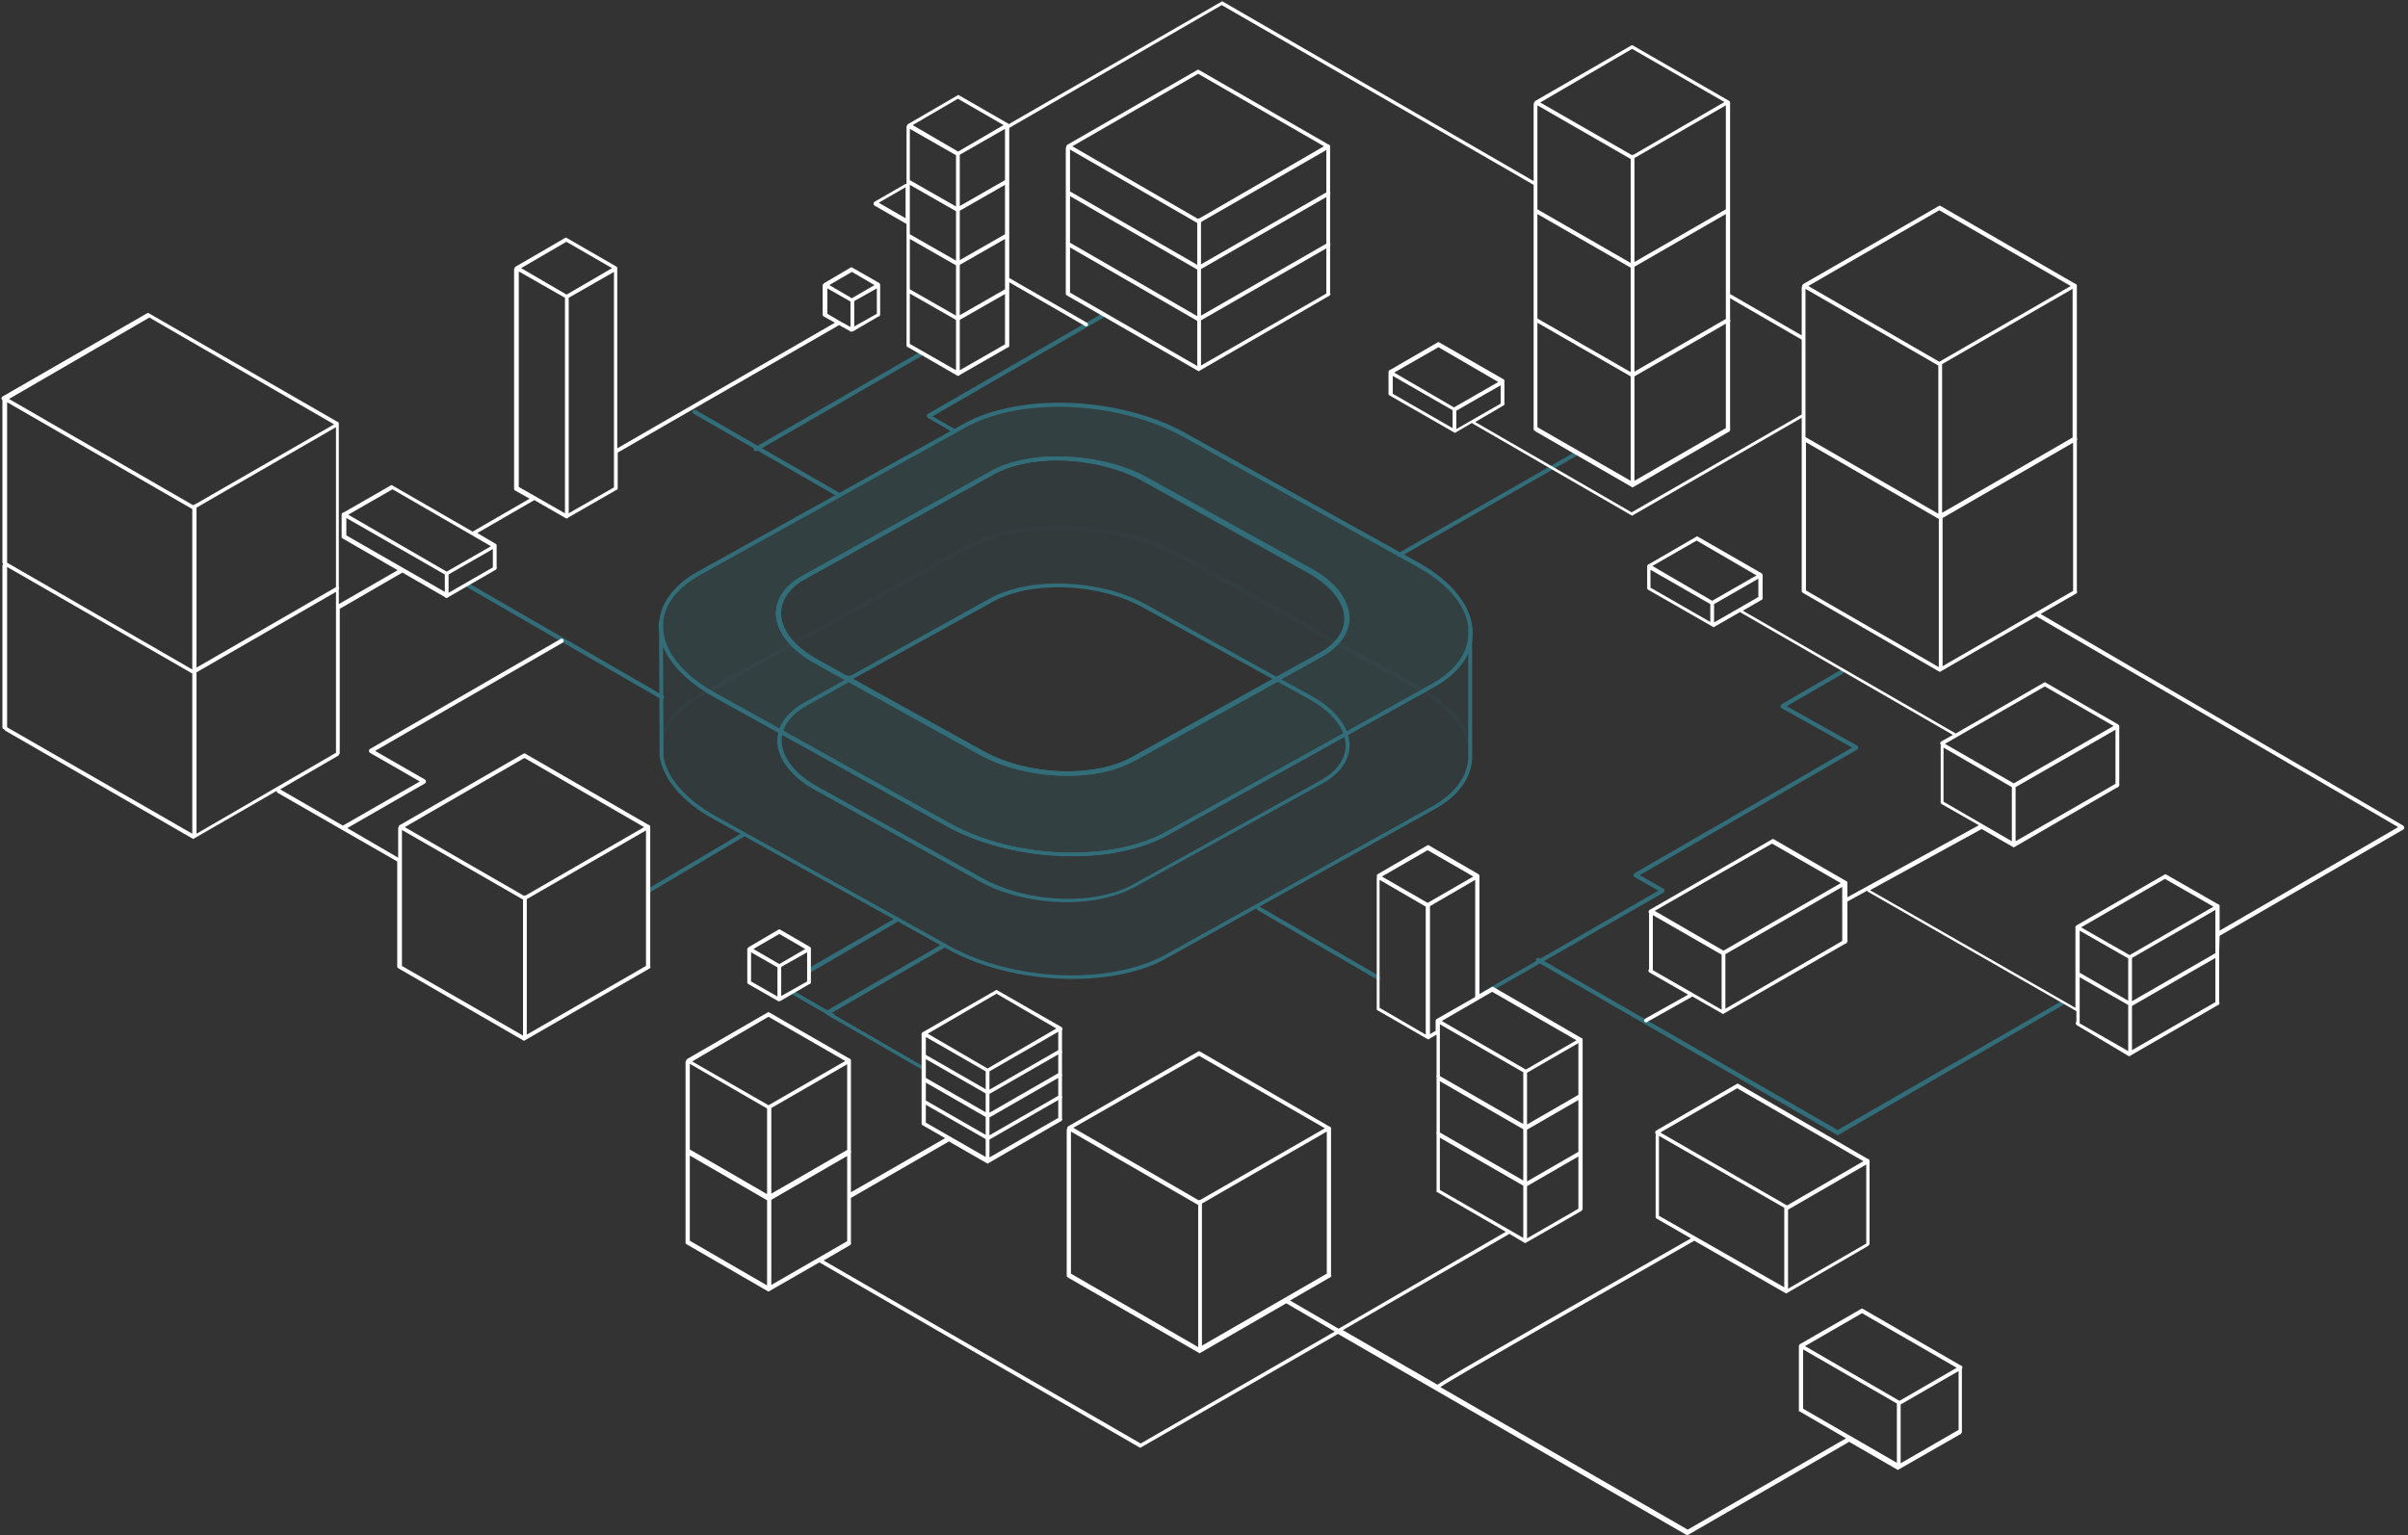 <svg width="577" height="368" viewBox="0 0 577 368" fill="none" xmlns="http://www.w3.org/2000/svg">
<rect x="0" y="0" width="577" height="368" fill="#333333" stroke="none"/>
<path d="M199.622 243.935C199.496 243.935 199.496 243.935 199.37 243.811L190.05 238.451C189.799 238.326 189.799 238.077 189.925 237.827C190.05 237.578 190.302 237.578 190.554 237.703L199.874 243.063C200.126 243.187 200.126 243.437 200 243.686C199.874 243.935 199.748 243.935 199.622 243.935Z" fill="#326E7A"/>
<path d="M335.229 133.469C335.016 133.469 334.909 133.36 334.803 133.252C334.696 133.035 334.803 132.71 335.016 132.602L377.615 108.214C377.828 108.105 378.148 108.214 378.254 108.431C378.361 108.647 378.254 108.973 378.041 109.081L335.442 133.469C335.442 133.36 335.335 133.469 335.229 133.469Z" fill="#326E7A"/>
<path d="M228.737 103.847C228.624 103.847 228.624 103.847 228.511 103.734L222.302 100.125C222.189 100.013 222.076 99.9 222.076 99.674C222.076 99.449 222.189 99.336 222.302 99.223L264.186 75.09C264.412 74.977 264.75 75.09 264.863 75.315C264.976 75.541 264.863 75.879 264.637 75.992L223.431 99.787L228.963 102.945C229.189 103.058 229.301 103.396 229.189 103.621C229.076 103.734 228.963 103.847 228.737 103.847Z" fill="#326E7A"/>
<path d="M158.629 167.677C158.517 167.677 158.517 167.677 158.404 167.564L111.891 140.724C111.665 140.611 111.552 140.273 111.665 140.047C111.778 139.822 112.117 139.709 112.343 139.822L158.855 166.662C159.081 166.775 159.194 167.113 159.081 167.338C158.968 167.677 158.742 167.677 158.629 167.677Z" fill="#326E7A"/>
<path d="M353.937 239.513C353.824 239.513 353.599 239.401 353.486 239.288C353.373 239.062 353.486 238.724 353.711 238.611L397.402 213.463L391.644 210.192C391.531 210.079 391.418 209.967 391.418 209.741C391.418 209.628 391.531 209.403 391.644 209.29L443.801 179.18L426.867 169.707C426.754 169.594 426.641 169.481 426.641 169.255C426.641 169.03 426.754 168.917 426.867 168.804L441.092 160.572C441.318 160.459 441.656 160.572 441.769 160.797C441.882 161.023 441.769 161.361 441.544 161.474L428.109 169.255L445.043 178.728C445.156 178.841 445.269 178.954 445.269 179.18C445.269 179.405 445.156 179.518 445.043 179.631L392.886 209.741L398.644 213.012C398.756 213.124 398.869 213.237 398.869 213.463C398.869 213.688 398.756 213.801 398.644 213.914L354.163 239.401C354.163 239.513 354.05 239.513 353.937 239.513Z" fill="#326E7A"/>
<path d="M201.081 119.228C200.968 119.228 200.968 119.228 200.855 119.115L166.197 99.154C165.971 99.042 165.858 98.703 165.971 98.478C166.084 98.252 166.423 98.139 166.648 98.252L201.307 118.213C201.533 118.326 201.646 118.664 201.533 118.89C201.42 119.115 201.194 119.228 201.081 119.228Z" fill="#326E7A"/>
<path d="M440.34 272.064C440.227 272.064 440.227 272.064 440.113 271.952L368.311 230.517C368.084 230.405 367.971 230.07 368.084 229.847C368.198 229.623 368.539 229.512 368.766 229.623L440.34 270.836L493.851 240.01C494.078 239.898 494.419 240.01 494.533 240.234C494.646 240.457 494.533 240.792 494.305 240.904L440.568 271.952C440.568 272.064 440.454 272.064 440.34 272.064Z" fill="#326E7A"/>
<path d="M181.095 108.132C180.983 108.132 180.757 108.02 180.644 107.907C180.531 107.681 180.644 107.343 180.87 107.23L220.496 84.337C220.722 84.224 221.06 84.337 221.173 84.563C221.286 84.788 221.173 85.127 220.947 85.239L181.321 108.132C181.208 108.02 181.208 108.132 181.095 108.132Z" fill="#326E7A"/>
<path d="M330.226 234.867C330.105 234.867 330.105 234.867 329.984 234.761L301.342 218.141C301.1 218.035 300.979 217.717 301.221 217.506C301.342 217.294 301.583 217.188 301.825 217.294L330.468 233.914C330.71 234.02 330.83 234.338 330.589 234.55C330.589 234.761 330.347 234.867 330.226 234.867Z" fill="#326E7A"/>
<path d="M194.128 232.989C194.011 232.989 193.776 232.871 193.659 232.754C193.542 232.518 193.659 232.283 193.776 232.048L214.779 219.927C215.014 219.81 215.249 219.927 215.483 220.045C215.601 220.28 215.483 220.516 215.366 220.751L194.363 232.989C194.246 232.989 194.246 232.989 194.128 232.989Z" fill="#326E7A"/>
<path d="M221.189 256.466C221.076 256.466 221.076 256.466 220.963 256.353L198.046 243.159C197.933 243.046 197.82 242.933 197.82 242.708C197.82 242.482 197.933 242.37 198.046 242.257L226.044 226.13C226.27 226.017 226.608 226.13 226.721 226.356C226.834 226.581 226.721 226.92 226.495 227.032L199.175 242.821L221.415 255.677C221.641 255.79 221.754 256.128 221.641 256.353C221.415 256.353 221.302 256.466 221.189 256.466Z" fill="#326E7A"/>
<path d="M155.807 213.801C155.694 213.801 155.468 213.688 155.355 213.575C155.243 213.35 155.243 213.012 155.468 212.899L177.934 199.591C178.16 199.479 178.499 199.479 178.612 199.704C178.725 199.93 178.725 200.268 178.499 200.381L156.033 213.688C156.033 213.688 155.92 213.801 155.807 213.801Z" fill="#326E7A"/>
<path d="M186.966 222.823C186.853 222.71 186.627 222.71 186.514 222.823L179.402 226.995C179.289 227.108 179.289 227.108 179.176 227.221C179.176 227.334 179.063 227.334 179.063 227.446V235.453C179.063 235.679 179.176 235.792 179.402 235.905L186.514 239.964H186.627H186.74C186.853 239.964 186.966 239.852 187.079 239.852L193.853 235.905C194.078 235.905 194.304 235.679 194.304 235.453V227.334C194.304 227.108 194.191 226.995 193.965 226.883L186.966 222.823ZM193.401 235.228L187.192 238.724V231.732L193.401 228.236V235.228ZM179.967 228.236L186.289 231.845V238.837L179.967 235.228V228.236ZM186.74 223.838L192.949 227.446L186.74 231.055L180.531 227.446L186.74 223.838Z" fill="white"/>
<path d="M155.807 231.619V198.125C155.807 197.9 155.581 197.674 155.355 197.674L125.89 180.646C125.777 180.533 125.551 180.533 125.438 180.646L95.747 197.787C95.634 197.9 95.521 198.013 95.521 198.238C95.408 198.351 95.408 198.464 95.408 198.577V205.568L83.216 198.464L101.843 187.75C101.956 187.637 102.069 187.525 102.069 187.299C102.069 187.074 101.956 186.961 101.843 186.848L89.877 179.969L134.809 154.031C135.034 153.918 135.147 153.58 135.034 153.354C134.922 153.129 134.583 153.016 134.357 153.129L88.635 179.518C88.522 179.631 88.409 179.743 88.409 179.969C88.409 180.194 88.522 180.307 88.635 180.42L100.602 187.299L82.313 197.787C82.313 197.787 82.2 197.787 82.2 197.9L67.185 189.216C67.185 189.216 67.185 189.216 67.072 189.216L81.071 181.097C81.184 181.097 81.184 180.984 81.184 180.871C81.297 180.758 81.409 180.646 81.409 180.533V145.911L96.424 137.228L106.585 143.092C106.698 143.205 106.811 143.318 106.924 143.318H107.037C107.149 143.318 107.149 143.318 107.262 143.205L118.778 136.551C119.003 136.438 119.116 136.1 119.003 135.875V130.687C119.003 130.574 119.003 130.461 118.891 130.461L118.778 130.349L114.375 127.755L128.035 119.861L135.486 124.146C135.599 124.146 135.599 124.259 135.712 124.259C135.712 124.259 135.712 124.259 135.825 124.259C135.938 124.259 136.163 124.146 136.163 124.033L147.566 117.492C147.792 117.492 148.017 117.267 148.017 117.041V108.471L201.078 77.909L203.9 79.488H204.013H204.126C204.239 79.488 204.352 79.375 204.465 79.375L210.448 75.879C210.674 75.879 210.9 75.654 210.9 75.428V68.211C210.9 68.098 210.9 68.098 210.787 67.985C210.787 67.872 210.674 67.76 210.561 67.76L204.239 64.151C204.126 64.038 203.9 64.038 203.787 64.151L197.465 67.872C197.352 67.985 197.352 67.985 197.239 68.098C197.239 68.211 197.127 68.211 197.127 68.323V75.428C197.127 75.654 197.239 75.766 197.465 75.879L200.062 77.345L147.904 107.456V103.96V103.621V90.765V90.427V77.796V77.232V64.263C147.904 64.038 147.792 63.925 147.566 63.812L135.825 57.046C135.712 56.933 135.486 56.933 135.373 57.046L123.519 63.925C123.406 64.038 123.293 64.151 123.293 64.263C123.293 64.376 123.181 64.376 123.181 64.489V77.458V77.796V90.652V90.765V103.847V103.96V117.154C123.181 117.38 123.293 117.605 123.519 117.605L126.906 119.522L113.246 127.417L94.054 116.365C93.941 116.252 93.715 116.252 93.602 116.365L82.2 122.906C82.2 122.906 82.2 122.906 82.087 122.906C82.087 122.906 81.974 122.906 81.974 123.018C81.861 123.131 81.861 123.244 81.861 123.357V123.469V128.657C81.861 128.883 82.087 129.108 82.2 129.108L95.296 136.664L81.184 144.784V141.175C81.297 141.062 81.297 140.837 81.184 140.611V101.479C81.184 101.253 80.958 101.028 80.732 101.028L35.687 75.09C35.574 74.977 35.348 74.977 35.236 75.09L0.577 95.051C0.464 95.163 0.351 95.276 0.351 95.502C0.351 95.615 0.464 95.84 0.577 95.84C0.577 95.953 0.577 95.953 0.577 96.066V134.86C0.577 134.972 0.69 135.198 0.803 135.198C0.69 135.311 0.577 135.423 0.577 135.536V174.33C0.577 174.556 0.803 174.781 1.028 174.781C1.028 174.894 1.141 175.007 1.254 175.12L46.073 200.945C46.186 200.945 46.186 201.058 46.299 201.058C46.412 201.058 46.412 201.058 46.525 200.945L66.282 189.555C66.282 189.78 66.394 189.893 66.507 190.006L95.183 206.471V231.619C95.183 231.845 95.296 232.07 95.521 232.07C95.521 232.07 95.521 232.183 95.634 232.183L125.326 249.324C125.438 249.324 125.438 249.437 125.551 249.437C125.664 249.437 125.664 249.437 125.777 249.324L155.13 232.409C155.243 232.409 155.355 232.296 155.468 232.183C155.92 232.07 155.92 231.845 155.807 231.619ZM198.255 69.113L203.787 72.27V78.36L201.529 77.12C201.417 77.007 201.417 77.007 201.304 77.007L198.255 75.203V69.113ZM210.109 75.203L204.69 78.247V72.158L210.109 69.113V75.203ZM204.126 65.166L209.545 68.323L204.126 71.481L198.707 68.323L204.126 65.166ZM124.309 103.847V90.652V90.54V77.683V77.345V65.053L135.373 71.368V83.886V84.45V97.081V97.419V110.275V110.613V123.018L124.309 116.703V103.847ZM147.114 77.232V77.796V90.427V90.765V103.621V103.96V116.816L136.276 123.018V110.726V110.388V97.532V97.193V84.563V83.999V71.368L147.114 65.166V77.232ZM135.712 57.948L146.663 64.263L135.825 70.579H135.712L124.874 64.263L135.712 57.948ZM82.99 124.146L106.585 137.679V141.852L82.99 128.319V124.146ZM118.1 135.987L107.488 142.077V137.679L118.1 131.589V135.987ZM94.054 117.267L117.649 130.913L107.037 137.002L83.442 123.357L94.054 117.267ZM1.706 96.404L46.073 122.003V160.459L1.706 134.86V96.404ZM80.506 102.381V140.724L47.09 160.008V121.665L80.506 102.381ZM47.09 161.136L80.506 141.852V180.42L47.09 199.817V161.136ZM35.8 76.105L80.055 101.704L46.751 120.876H46.638C46.525 120.876 46.412 120.988 46.299 121.101L2.157 95.615L35.8 76.105ZM1.706 174.33V135.875L45.961 161.361H46.073V199.817L1.932 174.443C1.819 174.33 1.819 174.33 1.706 174.33ZM154.791 199.028V231.506L126.229 247.971V215.493L154.791 199.028ZM125.326 248.197L96.312 231.506V198.915L125.326 215.605V248.197ZM125.664 181.661L154.339 198.238L126.003 214.59H125.89C125.777 214.59 125.664 214.59 125.551 214.703L96.989 198.238L125.664 181.661Z" fill="white"/>
<path d="M531.859 224.289L575.888 198.802C576.001 198.689 576.114 198.577 576.114 198.351C576.114 198.238 576.001 198.013 575.888 197.9L488.959 147.152L497.201 142.415C497.313 142.415 497.426 142.303 497.539 142.19C497.765 142.077 497.765 141.852 497.652 141.626V105.539C497.765 105.426 497.765 105.2 497.652 104.975V68.436C497.652 68.211 497.426 67.985 497.201 67.985L465.026 49.377C464.913 49.265 464.687 49.265 464.574 49.377L432.06 68.098C431.947 68.211 431.835 68.323 431.835 68.549C431.835 68.549 431.835 68.549 431.835 68.662C431.722 68.774 431.722 68.887 431.722 69V80.39L414.562 70.466V50.843V50.618V24.567C414.562 24.342 414.336 24.116 414.223 24.116L391.305 10.922C391.192 10.809 390.967 10.809 390.854 10.922L367.823 24.229C367.71 24.342 367.597 24.454 367.597 24.68C367.597 24.793 367.485 24.793 367.485 24.906V43.4L293.087 0.434C292.974 0.321 292.748 0.321 292.635 0.434L241.72 29.755L241.607 29.642L229.866 22.876C229.753 22.763 229.527 22.763 229.414 22.876L217.56 29.755C217.448 29.868 217.335 29.98 217.335 30.093C217.335 30.206 217.222 30.206 217.222 30.319V43.288V43.626V44.077C217.109 44.077 217.109 44.077 216.996 44.077L209.545 48.362C209.432 48.475 209.319 48.588 209.319 48.814C209.319 49.039 209.432 49.152 209.545 49.265L216.996 53.55C217.109 53.55 217.109 53.663 217.222 53.663V56.595V56.708V69.789V69.902V82.758C217.222 82.984 217.335 83.209 217.56 83.209L229.301 89.976C229.414 89.976 229.414 90.089 229.527 90.089C229.527 90.089 229.527 90.089 229.64 90.089C229.753 90.089 229.979 89.976 229.979 89.863L241.381 83.322C241.607 83.322 241.833 83.097 241.833 82.871V69.677V69.338V67.647L260.009 78.135C260.122 78.135 260.122 78.247 260.235 78.247C260.347 78.247 260.573 78.135 260.686 78.022C260.799 77.796 260.686 77.458 260.46 77.345L241.833 66.632V56.482V56.144V43.513V42.949V30.657L292.748 1.223L367.485 44.303V50.505V50.618V50.731V76.556C367.485 76.669 367.485 76.669 367.485 76.781C367.485 76.781 367.485 76.894 367.485 77.007V102.832C367.485 103.058 367.597 103.17 367.823 103.283C367.823 103.283 367.823 103.283 367.936 103.396L390.967 116.703C391.08 116.703 391.08 116.816 391.192 116.816C391.305 116.816 391.305 116.816 391.418 116.703L414.223 103.509C414.336 103.509 414.449 103.396 414.449 103.283C414.562 103.17 414.675 102.945 414.562 102.719V77.12C414.675 77.007 414.675 76.781 414.562 76.669V71.481L431.722 81.405V99.336L390.967 122.793L353.486 101.14L360.259 97.193C360.485 97.081 360.598 96.742 360.485 96.517V91.442C360.485 91.442 360.485 91.442 360.485 91.329V91.216C360.485 90.991 360.259 90.878 360.034 90.765L344.906 82.082C344.793 81.969 344.567 81.969 344.454 82.082L333.165 88.623C333.052 88.623 332.826 88.735 332.826 88.848C332.826 88.961 332.713 88.961 332.713 89.074V89.186V94.374C332.713 94.487 332.713 94.6 332.826 94.6C332.826 94.712 332.939 94.825 333.052 94.825L348.405 103.621C348.518 103.621 348.518 103.734 348.631 103.734C348.744 103.734 348.744 103.734 348.857 103.621L352.695 101.366L352.808 101.479L390.854 123.469C390.967 123.469 390.967 123.582 391.08 123.582C391.192 123.582 391.192 123.582 391.305 123.469L431.722 100.125V104.862C431.722 104.975 431.722 104.975 431.722 105.087C431.722 105.087 431.722 105.2 431.722 105.313V141.626C431.722 141.852 431.835 142.077 432.06 142.077L432.173 142.19L464.574 160.91C464.687 160.91 464.687 161.023 464.8 161.023C464.913 161.023 464.913 161.023 465.026 160.91L487.943 147.716L574.646 198.238L531.859 223.048V217.184C531.859 216.959 531.746 216.733 531.521 216.733L519.102 209.628C518.989 209.516 518.763 209.516 518.651 209.628L497.539 221.808C497.426 221.921 497.313 222.033 497.313 222.259C497.313 222.372 497.313 222.372 497.313 222.484V241.543L448.091 213.35L474.847 198.689L482.298 202.975C482.411 202.975 482.411 203.087 482.524 203.087C482.637 203.087 482.637 203.087 482.75 202.975L507.248 188.765C507.474 188.765 507.587 188.652 507.7 188.427C507.813 188.314 507.926 188.089 507.813 187.863V174.105C507.813 173.879 507.7 173.766 507.587 173.654L490.201 163.617C490.088 163.504 489.862 163.504 489.75 163.617L468.638 175.796L417.61 146.362L422.126 143.769C422.351 143.656 422.464 143.318 422.351 143.092V138.017C422.351 138.017 422.351 138.017 422.351 137.904V137.792C422.351 137.566 422.126 137.453 422.013 137.341L406.885 128.657C406.772 128.544 406.546 128.544 406.433 128.657L395.144 135.198C395.031 135.198 394.805 135.311 394.805 135.423C394.805 135.536 394.692 135.536 394.692 135.649V135.762V140.949C394.692 141.062 394.692 141.175 394.805 141.175C394.805 141.288 394.918 141.4 395.031 141.4L410.385 150.197C410.497 150.197 410.497 150.31 410.61 150.31C410.723 150.31 410.723 150.31 410.836 150.197L416.932 146.701L467.961 176.135L465.138 177.713C465.026 177.826 464.913 177.939 464.913 178.165C464.913 178.277 464.913 178.39 465.026 178.39V192.148C465.026 192.261 465.026 192.374 465.026 192.374C465.026 192.374 465.026 192.374 465.026 192.487C465.138 192.6 465.138 192.6 465.251 192.712L474.17 197.787L442.672 215.041V211.545V211.433C442.672 211.433 442.672 211.32 442.56 211.32C442.56 211.32 442.56 211.207 442.447 211.207L425.061 201.17C424.948 201.058 424.722 201.058 424.609 201.17L395.257 218.086C395.144 218.199 395.031 218.312 395.031 218.537C395.031 218.65 395.031 218.763 395.144 218.763V232.296L395.031 232.409C394.918 232.634 395.031 232.972 395.257 233.085L404.514 238.386L394.241 244.137C394.015 244.25 393.902 244.588 394.015 244.814C394.128 244.926 394.241 245.039 394.466 245.039C394.579 245.039 394.579 245.039 394.692 244.926L405.53 238.837L412.642 242.896C412.755 242.896 412.755 243.009 412.868 243.009C412.981 243.009 412.981 243.009 413.094 242.896L442.108 226.206C442.334 226.206 442.447 226.093 442.56 225.868C442.672 225.755 442.785 225.529 442.672 225.304V216.056C442.785 216.056 442.785 216.056 442.898 215.944L447.414 213.463C447.414 213.575 447.527 213.575 447.527 213.688L497.539 242.333V244.926C497.539 244.926 497.539 244.926 497.426 245.039C497.313 245.265 497.426 245.603 497.652 245.716L509.958 253.046C510.071 253.046 510.071 253.159 510.183 253.159C510.296 253.159 510.296 253.159 510.409 253.046L531.295 240.979C531.521 240.979 531.633 240.867 531.746 240.641C531.859 240.528 531.859 240.303 531.746 240.077V228.687C531.746 228.574 531.746 228.574 531.746 228.461L531.859 224.289ZM229.979 75.541V63.474L240.817 57.272V69.338L229.979 75.541ZM240.817 56.144L229.979 62.346V50.505L240.817 44.303V56.144ZM240.817 42.949V43.175L229.979 49.377V37.085L240.817 30.883V42.949ZM229.076 49.49L218.012 43.175V30.883L229.076 37.198V49.49ZM229.076 50.618V62.459L218.012 56.144V44.303L229.076 50.618ZM229.076 63.587V75.654L218.012 69.338V57.272L229.076 63.587ZM218.012 70.353L229.076 76.669V88.735L218.012 82.42V70.353ZM229.979 76.669L240.817 70.466V82.533L229.979 88.735V76.669ZM229.527 23.665L240.478 29.98L229.64 36.296H229.527L218.689 29.98L229.527 23.665ZM210.561 48.588L216.996 44.867V52.309L210.561 48.588ZM413.546 76.443L391.644 89.074V63.925L413.546 51.295V76.443ZM368.388 51.295L390.741 64.151V89.186L368.388 76.33V51.295ZM413.546 50.167L391.644 62.797V37.875L413.546 25.244V50.167ZM390.741 63.023L368.388 50.167V44.077V43.964V25.244L390.741 38.1V63.023ZM368.388 77.345L390.741 90.201V115.237L368.388 102.381V77.345ZM391.644 90.201L413.546 77.571V102.606L391.644 115.237V90.201ZM391.08 11.711L413.207 24.454L391.418 37.085C391.418 37.085 391.418 37.085 391.305 37.085C391.192 37.085 391.08 37.085 391.08 37.198L369.065 24.567L391.08 11.711ZM333.729 90.089L348.067 98.321V102.606L333.729 94.374V90.089ZM348.97 98.434L359.582 92.344V96.742L348.97 102.832V98.434ZM344.68 83.209L359.017 91.555L348.405 97.644L334.068 89.299L344.68 83.209ZM496.636 104.862L465.364 122.906V87.269L496.636 69.225V104.862ZM464.461 123.131L432.625 104.749V69.225L464.461 87.608V123.131ZM432.738 105.99L464.574 124.372V159.895L432.738 141.513V105.99ZM465.477 124.146L496.749 106.102V141.626L465.477 159.67V124.146ZM464.687 50.392L496.184 68.549L464.687 86.705L433.302 68.549L464.687 50.392ZM395.482 136.551L409.82 144.784V149.069L395.482 140.837V136.551ZM410.723 144.784L421.335 138.694V143.092L410.723 149.182V144.784ZM406.546 129.559L420.884 137.904L410.272 143.994L395.934 135.649L406.546 129.559ZM465.703 179.18L482.073 188.652V201.621L465.703 192.148V179.18ZM506.909 187.863L482.976 201.621V188.652L506.909 174.894V187.863ZM489.975 164.519L506.458 173.992L482.524 187.75L466.042 178.277L489.975 164.519ZM413.433 228.687L441.431 212.56V225.529L413.433 241.769V228.687ZM424.609 202.185L441.092 211.658L413.094 227.785C412.981 227.785 412.981 227.785 412.868 227.785L396.498 218.312L424.609 202.185ZM396.047 232.521V219.327L412.53 228.8V241.994L396.047 232.521ZM530.843 228.461L510.861 239.964V229.589L530.843 218.086V228.461ZM509.958 239.852L498.442 233.198H498.329V223.048L509.958 229.702V239.852ZM498.329 234.213L509.958 240.867V251.918L498.329 245.265V234.213ZM510.861 241.092L530.843 229.589V240.19L510.861 251.693V241.092ZM518.763 210.643L530.392 217.297L510.296 228.913L498.668 222.259L518.763 210.643Z" fill="white"/>
<path d="M255.38 70.353C255.38 70.579 255.493 70.804 255.719 70.804L255.832 70.917L286.991 88.848C287.104 88.848 287.104 88.961 287.216 88.961C287.329 88.961 287.329 88.961 287.442 88.848L318.262 71.03C318.375 71.03 318.488 70.917 318.601 70.804C318.827 70.692 318.827 70.466 318.714 70.241V58.85C318.827 58.738 318.827 58.512 318.714 58.287V46.558C318.827 46.445 318.827 46.22 318.714 45.994V35.055C318.714 34.83 318.488 34.604 318.262 34.604L287.329 16.786C287.216 16.673 286.991 16.673 286.878 16.786L255.719 34.717C255.606 34.83 255.493 34.943 255.493 35.168C255.493 35.168 255.493 35.168 255.493 35.281C255.38 35.394 255.38 35.506 255.38 35.619V70.353ZM317.811 35.958V46.107L287.781 63.361V53.212L317.811 35.958ZM317.811 58.399L287.781 75.654V64.489L317.811 47.235V58.399ZM286.878 75.766L256.396 58.174V47.009L286.878 64.602V75.766ZM256.396 59.301L286.878 76.894V87.72L256.396 70.128V59.301ZM287.781 76.781L317.811 59.527V70.353L287.781 87.608V76.781ZM286.878 63.474L256.396 45.882V35.845L286.878 53.437V63.474ZM287.104 17.688L317.246 35.055L287.442 52.31H287.329C287.216 52.31 287.104 52.422 286.991 52.422L256.961 35.055L287.104 17.688Z" fill="white"/>
<path d="M469.993 327.364L446.398 313.718C446.285 313.605 446.059 313.605 445.946 313.718L431.27 322.176C431.157 322.289 431.044 322.402 431.044 322.627C431.044 322.74 431.044 322.74 431.044 322.853V337.852C431.044 337.964 431.044 338.077 431.044 338.077C431.044 338.077 431.044 338.077 431.044 338.19C431.044 338.303 431.157 338.303 431.27 338.303L442.334 344.731L404.401 366.609L345.131 332.438C348.405 330.183 385.886 308.869 405.982 297.366L427.77 309.884C427.883 309.884 427.883 309.997 427.996 309.997C428.109 309.997 428.109 309.997 428.222 309.884L447.64 298.606L447.753 298.494C447.866 298.381 447.978 298.268 447.978 298.155V278.195C447.978 277.969 447.753 277.743 447.527 277.743L416.594 259.812C416.481 259.7 416.255 259.7 416.142 259.812L396.837 270.977C396.724 271.09 396.611 271.203 396.611 271.428C396.611 271.541 396.611 271.654 396.724 271.654V291.502C396.724 291.615 396.724 291.727 396.724 291.727C396.724 291.727 396.724 291.727 396.724 291.84C396.837 291.953 396.837 291.953 396.95 292.066L405.191 296.802C353.26 326.349 345.583 330.972 344.454 331.875L321.762 318.793L361.388 295.9C361.501 295.9 361.501 295.787 361.614 295.674L365.227 297.817C365.34 297.817 365.34 297.93 365.452 297.93C365.565 297.93 365.565 297.93 365.678 297.817L378.887 290.261L379 290.148C379.113 290.036 379.226 289.923 379.226 289.81V276.277V262.745V249.212C379.226 248.986 379.113 248.761 378.887 248.761L357.889 236.581C357.776 236.468 357.55 236.468 357.437 236.581L354.502 238.273V210.079C354.502 210.079 354.502 210.079 354.502 209.967C354.502 209.741 354.389 209.628 354.276 209.516L342.422 202.636C342.309 202.524 342.083 202.524 341.97 202.636L330.116 209.516C330.004 209.628 329.891 209.741 329.891 209.967C329.891 210.079 329.891 210.192 330.004 210.192C329.891 210.305 329.891 210.418 329.891 210.531V241.769C329.891 241.994 330.004 242.22 330.229 242.22L341.97 248.986C342.083 248.986 342.083 249.099 342.196 249.099C342.196 249.099 342.196 249.099 342.309 249.099C342.422 249.099 342.648 248.986 342.648 248.873L344.228 247.971V257.783C344.115 257.895 344.115 258.008 344.228 258.121C344.228 258.121 344.228 258.121 344.228 258.234V271.315C344.115 271.428 344.115 271.541 344.228 271.766V285.186C344.228 285.299 344.228 285.412 344.228 285.412C344.228 285.412 344.228 285.412 344.228 285.525C344.228 285.525 344.228 285.525 344.228 285.638C344.228 285.75 344.341 285.75 344.454 285.75L360.824 295.223L320.746 318.455L309.118 311.688L318.488 306.275C318.601 306.275 318.714 306.162 318.827 306.05C319.053 305.937 319.053 305.711 318.94 305.486V270.413C318.94 270.188 318.714 269.962 318.488 269.962L287.555 252.031C287.442 251.918 287.216 251.918 287.104 252.031L255.945 269.962C255.832 270.075 255.719 270.188 255.719 270.413C255.719 270.413 255.719 270.413 255.719 270.526C255.606 270.639 255.606 270.751 255.606 270.864V305.711C255.606 305.937 255.719 306.162 255.945 306.162L256.058 306.275L287.216 324.206C287.329 324.206 287.329 324.319 287.442 324.319C287.555 324.319 287.555 324.319 287.668 324.206L308.215 312.365L319.843 319.131L273.33 345.971L197.352 302.102L203.562 298.494C203.674 298.494 203.787 298.381 203.787 298.268C203.9 298.155 204.013 297.93 203.9 297.704V287.104L227.382 273.571L236.414 278.758C236.527 278.758 236.527 278.871 236.64 278.871C236.753 278.871 236.753 278.871 236.865 278.758L254.025 268.834C254.138 268.834 254.251 268.722 254.364 268.609C254.59 268.496 254.59 268.158 254.477 268.045V263.196C254.59 263.083 254.59 262.857 254.477 262.745V257.895C254.59 257.783 254.59 257.557 254.477 257.444V252.369C254.59 252.257 254.59 252.031 254.477 251.918V246.956C254.59 246.844 254.59 246.731 254.59 246.618C254.59 246.392 254.477 246.28 254.364 246.167L239.01 237.371C238.898 237.258 238.672 237.258 238.559 237.371L221.286 247.295C221.173 247.295 220.947 247.407 220.947 247.52C220.947 247.633 220.834 247.633 220.834 247.746V247.859V253.046V253.159V253.272V258.572V263.872V269.285C220.834 269.398 220.834 269.511 220.947 269.511C220.947 269.624 221.06 269.737 221.173 269.737L226.479 272.781L203.9 285.75V276.277C204.013 276.165 204.013 275.939 203.9 275.826V275.714V254.174C203.9 253.948 203.787 253.723 203.562 253.723L184.369 242.671C184.257 242.558 184.031 242.558 183.918 242.671L164.613 253.835C164.5 253.948 164.387 254.061 164.387 254.287C164.387 254.399 164.274 254.399 164.274 254.512V276.165V297.817C164.274 298.043 164.387 298.155 164.613 298.268L183.918 309.433C184.031 309.433 184.031 309.546 184.144 309.546C184.257 309.546 184.257 309.546 184.369 309.433L196.336 302.554L272.992 346.873C273.105 346.873 273.105 346.986 273.218 346.986C273.33 346.986 273.33 346.986 273.443 346.873L320.633 319.695L320.746 319.808C320.859 319.808 320.859 319.921 320.972 319.921L404.062 367.849C404.175 367.849 404.175 367.962 404.288 367.962C404.401 367.962 404.401 367.962 404.514 367.849L442.785 345.746C442.898 345.633 443.011 345.633 443.011 345.52L454.526 352.174C454.639 352.174 454.639 352.287 454.752 352.287C454.865 352.287 454.865 352.287 454.978 352.174L469.767 343.716C469.767 343.716 469.88 343.716 469.88 343.603C469.993 343.49 470.106 343.378 470.106 343.265V328.153C470.332 327.589 470.219 327.364 469.993 327.364ZM397.515 272.218L427.545 289.472V308.531L397.515 291.389V272.218ZM447.188 298.043L428.448 308.869V289.923L447.188 279.097V298.043ZM416.255 260.827L446.511 278.307L428.222 288.908C428.109 288.908 428.109 288.795 427.996 288.795L397.853 271.428L416.255 260.827ZM365.001 270.639V282.931L345.019 271.428V259.136L365.001 270.639ZM378.21 276.052L365.904 283.157V270.751L378.21 263.647V276.052ZM365.904 284.284L378.21 277.18V289.697L365.904 296.802V284.284ZM378.21 262.406L365.904 269.511V257.106L378.21 250.001V262.406ZM365.001 269.398L345.019 257.895V245.49L365.001 256.993V269.398ZM345.019 272.669L365.001 284.172V296.689L345.019 285.186V272.669ZM357.55 237.709L377.758 249.325L365.678 256.317C365.678 256.317 365.678 256.317 365.565 256.317L345.47 244.701L357.55 237.709ZM342.083 203.764L353.034 210.079L342.083 216.395L331.133 210.079L342.083 203.764ZM330.568 210.869L341.632 217.297V247.971L330.568 241.543V210.869ZM342.648 247.859V217.184L353.486 210.869V238.949L344.228 244.25C344.115 244.363 344.002 244.475 344.002 244.701C344.002 244.814 344.002 244.814 344.002 244.926V247.069L342.648 247.859ZM317.924 271.203V305.26L288.007 322.514V288.457L317.924 271.203ZM287.104 322.853L256.622 305.26V271.203L287.104 288.795V322.853ZM287.329 253.046L317.472 270.413L287.668 287.555H287.555C287.442 287.555 287.329 287.667 287.216 287.667L257.186 270.3L287.329 253.046ZM236.188 262.068V266.579L221.85 258.346V253.835L236.188 262.068ZM253.574 262.632L237.091 272.105V267.819L253.574 258.346V262.632ZM253.574 257.219L237.091 266.692V262.181L253.574 252.708V257.219ZM221.85 259.474L236.188 267.707V271.992L221.85 263.76V259.474ZM237.091 273.12L253.574 263.647V267.932L237.091 277.405V273.12ZM253.574 251.693L237.091 261.166V256.768L253.574 247.295V251.693ZM236.188 261.053L221.85 252.821V248.535L236.188 256.768V261.053ZM221.85 264.775L236.188 273.007V277.292L221.85 269.06V264.775ZM238.785 238.16L253.122 246.505L236.64 256.091L222.302 247.746L238.785 238.16ZM202.997 286.765V297.479L184.821 307.967V287.555L202.997 277.067V286.765ZM183.805 287.667V308.079L165.29 297.366V276.954L183.805 287.667ZM202.997 275.601L184.821 286.089V265.564L202.997 255.076V275.601ZM183.805 286.201L165.29 275.488V254.963L183.805 265.677V286.201ZM184.144 243.686L202.545 254.287L184.369 264.775C184.257 264.775 184.257 264.775 184.144 264.887L165.855 254.399L184.144 243.686ZM432.06 337.626V323.417L454.526 336.386V350.595L432.06 337.626ZM455.43 336.611L469.316 328.604V342.701L455.43 350.708V336.611ZM446.172 314.733L468.864 327.815L455.204 335.709H455.091L432.512 322.627L446.172 314.733Z" fill="white"/>
<g opacity="0.6">
<g opacity="0.6">
<path opacity="0.6" d="M339.59 135.321L283.511 104.144C267.962 95.584 244.574 94.561 231.152 102.1L167.497 137.493C161.384 140.815 158.461 145.415 158.461 150.142C158.461 155.892 162.846 161.897 171.218 166.625L227.298 197.801C242.846 206.362 266.235 207.384 279.657 199.846L343.311 164.453C356.733 156.914 355.006 143.881 339.59 135.321ZM316.202 157.042L308.627 161.258L271.55 181.83C262.115 187.068 245.77 186.43 234.873 180.424L195.537 158.575C184.64 152.57 183.444 143.37 192.879 138.26L237.53 113.472C246.966 108.233 263.311 108.872 274.208 114.877L313.544 136.726C324.441 142.732 325.637 151.803 316.202 157.042Z" fill="#326E7A"/>
</g>
</g>
<path d="M256.932 205.212C246.567 205.212 235.537 202.784 227.032 198.057L170.952 166.88C162.58 162.281 157.929 156.148 157.929 150.015C157.929 144.904 161.251 140.304 167.231 136.982L230.886 101.589C244.441 94.05 268.095 95.073 283.776 103.633L339.856 134.81C348.095 139.409 352.879 145.543 352.879 151.676C352.879 156.786 349.557 161.386 343.577 164.708L279.923 200.101C273.81 203.551 265.57 205.212 256.932 205.212ZM253.743 97.5C245.238 97.5 237.265 99.161 231.285 102.483L167.63 137.876C161.916 141.07 158.859 145.415 158.859 150.015C158.859 155.764 163.377 161.642 171.484 166.114L227.564 197.29C242.979 205.851 266.235 206.745 279.524 199.335L343.178 163.942C348.893 160.747 351.949 156.403 351.949 151.676C351.949 145.926 347.431 140.048 339.325 135.704L283.245 104.528C274.74 99.928 263.976 97.5 253.743 97.5ZM255.736 185.791C248.427 185.791 240.72 184.13 234.74 180.808L195.404 158.959C189.557 155.764 186.235 151.292 186.235 147.076C186.235 143.498 188.627 140.176 192.879 137.876L237.53 113.088C247.099 107.85 263.71 108.489 274.74 114.494L314.075 136.343C319.923 139.537 323.245 144.009 323.245 148.226C323.245 151.803 320.853 155.125 316.6 157.425L271.816 182.213C267.564 184.641 261.717 185.791 255.736 185.791ZM253.477 110.277C247.63 110.277 241.916 111.427 237.796 113.727L193.145 138.515C189.158 140.687 187.032 143.754 187.032 146.948C187.032 150.909 190.221 154.998 195.803 158.064L235.138 179.913C245.903 185.919 262.115 186.557 271.418 181.319L316.069 156.531C320.055 154.359 322.182 151.292 322.182 148.098C322.182 144.137 318.992 140.048 313.411 136.982L274.075 115.133C268.228 112.066 260.653 110.277 253.477 110.277Z" fill="#326E7A"/>
<g opacity="0.25">
<path opacity="0.25" d="M352.348 182.639C352.002 182.575 351.887 182.383 351.887 182.128C352.463 176.059 347.859 169.926 339.343 165.198L283.181 134.022C267.874 125.525 244.511 124.566 231.277 131.913L167.634 167.242C161.189 170.82 158.081 175.867 159.002 181.233C159.002 181.489 158.772 181.744 158.657 181.808C158.312 181.872 158.197 181.681 158.197 181.425C157.276 175.675 160.498 170.181 167.288 166.412L230.931 131.083C244.511 123.544 268.104 124.503 283.756 133.191L339.918 164.367C348.78 169.287 353.498 175.739 352.923 182.192C352.693 182.447 352.578 182.639 352.348 182.639Z" fill="#326E7A"/>
</g>
<g opacity="0.36">
<path opacity="0.36" d="M158.462 149.783L158.594 181.343C159.392 186.454 163.644 191.692 171.219 195.909L227.299 227.085C242.847 235.646 266.236 236.668 279.658 229.13L343.312 193.737C349.027 190.543 351.95 186.454 352.349 182.11V154.255V150.678C352.748 155.788 349.824 160.644 343.312 164.349L279.658 199.742C266.236 207.153 242.714 206.258 227.299 197.698L171.219 166.394C162.182 161.41 157.93 154.894 158.462 148.889V149.783Z" fill="#326E7A"/>
</g>
<path d="M256.932 234.623C246.567 234.623 235.537 232.195 227.032 227.468L170.952 196.291C163.51 192.203 158.992 186.836 158.062 181.342L157.929 151.188C157.796 150.421 157.796 149.654 157.929 148.888C157.929 148.632 158.195 148.505 158.461 148.505C158.726 148.505 158.859 148.76 158.859 149.016V151.316C159.391 156.682 163.909 162.048 171.351 166.137L227.431 197.314C242.713 205.874 266.102 206.769 279.391 199.358L343.046 163.965C348.361 161.026 351.418 157.065 351.816 152.721V150.804C351.816 150.549 352.082 150.293 352.215 150.293C352.481 150.293 352.747 150.421 352.747 150.677C352.747 151.316 352.747 152.082 352.747 152.721V182.109C352.348 186.836 349.159 191.053 343.444 194.119L279.79 229.512C273.81 232.962 265.57 234.623 256.932 234.623ZM158.859 154.893L158.992 181.342C159.789 186.453 164.308 191.564 171.351 195.525L227.431 226.701C242.846 235.262 266.102 236.156 279.391 228.745L343.046 193.353C348.361 190.414 351.418 186.453 351.816 182.109V156.426C350.487 159.621 347.564 162.432 343.444 164.732L279.79 200.125C266.235 207.663 242.58 206.641 226.899 198.08L170.819 166.904C164.839 163.454 160.72 159.237 158.859 154.893Z" fill="#326E7A"/>
<path d="M255.773 185.888C248.516 185.888 240.694 184.143 234.646 180.785L195.294 158.94C189.326 155.628 185.939 151.241 185.939 146.944C185.939 143.452 188.197 140.229 192.31 137.946L237.549 112.833C246.903 107.641 263.434 108.402 274.401 114.49L313.753 136.335C319.721 139.647 323.107 144.034 323.107 148.331C323.107 151.823 320.849 155.046 316.737 157.329L271.498 182.442C267.385 184.725 261.741 185.888 255.773 185.888ZM253.435 110.282C247.629 110.282 242.226 111.401 238.194 113.639L192.955 138.752C189.165 140.856 187.068 143.721 187.068 146.944C187.068 150.972 190.294 155.001 195.939 158.135L235.291 179.98C246.016 185.933 262.144 186.649 271.175 181.636L316.414 156.523C320.204 154.419 322.301 151.554 322.301 148.331C322.301 144.303 319.075 140.274 313.431 137.14L274.078 115.295C268.111 111.983 260.531 110.282 253.435 110.282Z" fill="#326E7A"/>
<path d="M255.762 185.965C248.505 185.965 240.683 184.219 234.635 180.862L195.282 159.017C189.315 155.705 185.928 151.318 185.928 147.02C185.928 143.529 188.186 140.306 192.299 138.023L237.538 112.91C246.892 107.717 263.423 108.478 274.39 114.566L313.742 136.411C319.709 139.724 323.096 144.111 323.096 148.408C323.096 151.9 320.838 155.123 316.726 157.406L271.487 182.518C267.294 184.846 261.729 185.965 255.762 185.965ZM253.262 110.359C247.456 110.359 242.053 111.478 238.021 113.716L192.783 138.828C188.993 140.932 186.896 143.797 186.896 147.02C186.896 151.049 190.122 155.078 195.766 158.211L235.118 180.056C245.843 186.01 261.971 186.726 271.003 181.712L316.242 156.6C320.032 154.496 322.129 151.631 322.129 148.408C322.129 144.379 318.903 140.35 313.258 137.217L273.906 115.372C268.019 112.104 260.439 110.403 253.262 110.359Z" fill="#326E7A"/>
<path d="M255.736 216.224C248.427 216.224 240.72 214.563 234.74 211.241L195.404 189.392C189.557 186.197 186.235 181.725 186.235 177.509C186.235 173.931 188.627 170.609 192.879 168.309L203.377 162.432C203.643 162.304 203.909 162.432 204.042 162.56C204.175 162.815 204.042 163.071 203.909 163.198L193.411 169.076C189.424 171.248 187.298 174.315 187.298 177.509C187.298 181.47 190.487 185.559 196.069 188.625L235.404 210.474C246.168 216.479 262.381 217.118 271.683 211.88L316.334 187.092C320.321 184.92 322.447 181.853 322.447 178.659C322.447 174.698 319.258 170.609 313.677 167.543L305.57 163.071C305.305 162.943 305.305 162.687 305.437 162.432C305.57 162.176 305.836 162.176 306.102 162.304L314.208 166.776C320.055 169.97 323.378 174.442 323.378 178.659C323.378 182.236 320.986 185.559 316.733 187.858L271.816 212.646C267.564 214.946 261.716 216.224 255.736 216.224Z" fill="#326E7A"/>
<g opacity="0.35">
<path opacity="0.35" d="M204.175 162.304L237.531 143.777C246.966 138.539 263.312 139.178 274.209 145.183L305.438 162.432L306.235 162.56L307.564 161.793L316.468 156.81C325.903 151.572 324.707 142.5 313.81 136.494L274.475 114.645C263.578 108.64 247.232 108.001 237.797 113.24L193.146 138.028C183.71 143.266 184.906 152.338 195.803 158.344L202.847 162.177L204.175 162.304Z" fill="#326E7A"/>
</g>
<path d="M306.235 163.071L305.438 162.943H305.305L274.075 145.694C263.311 139.688 247.099 139.049 237.796 144.288L204.441 162.687C204.308 162.687 204.308 162.815 204.175 162.687H202.846C202.713 162.687 202.713 162.687 202.58 162.687L195.537 158.854C189.69 155.66 186.368 151.188 186.368 146.971C186.368 143.394 188.76 140.072 193.012 137.772L237.663 112.984C247.231 107.745 263.843 108.384 274.873 114.389L314.208 136.238C320.056 139.433 323.378 143.905 323.378 148.121C323.378 151.699 320.986 155.021 316.733 157.321L306.501 162.943C306.368 163.071 306.368 163.071 306.235 163.071ZM305.57 162.048L306.102 162.176L316.202 156.554C320.188 154.382 322.315 151.316 322.315 148.121C322.315 144.16 319.125 140.072 313.544 137.005L274.208 115.156C263.444 109.151 247.231 108.512 237.929 113.75L193.278 138.538C189.291 140.71 187.165 143.777 187.165 146.971C187.165 150.932 190.354 155.021 195.936 158.087L202.846 161.921H203.909L237.265 143.394C246.833 138.155 263.444 138.794 274.474 144.799L305.57 162.048Z" fill="#326E7A"/>
<path d="M256.002 185.686C248.693 185.686 240.986 184.025 235.006 180.703L202.713 162.815C202.447 162.687 202.447 162.432 202.58 162.176C202.713 161.921 202.979 161.921 203.245 162.048L235.537 179.937C246.301 185.942 262.514 186.581 271.816 181.342L306.235 162.304C306.501 162.176 306.766 162.304 306.899 162.432C307.032 162.687 306.899 162.943 306.766 163.071L272.348 182.109C267.829 184.536 261.982 185.686 256.002 185.686Z" fill="#326E7A"/>
</svg>
